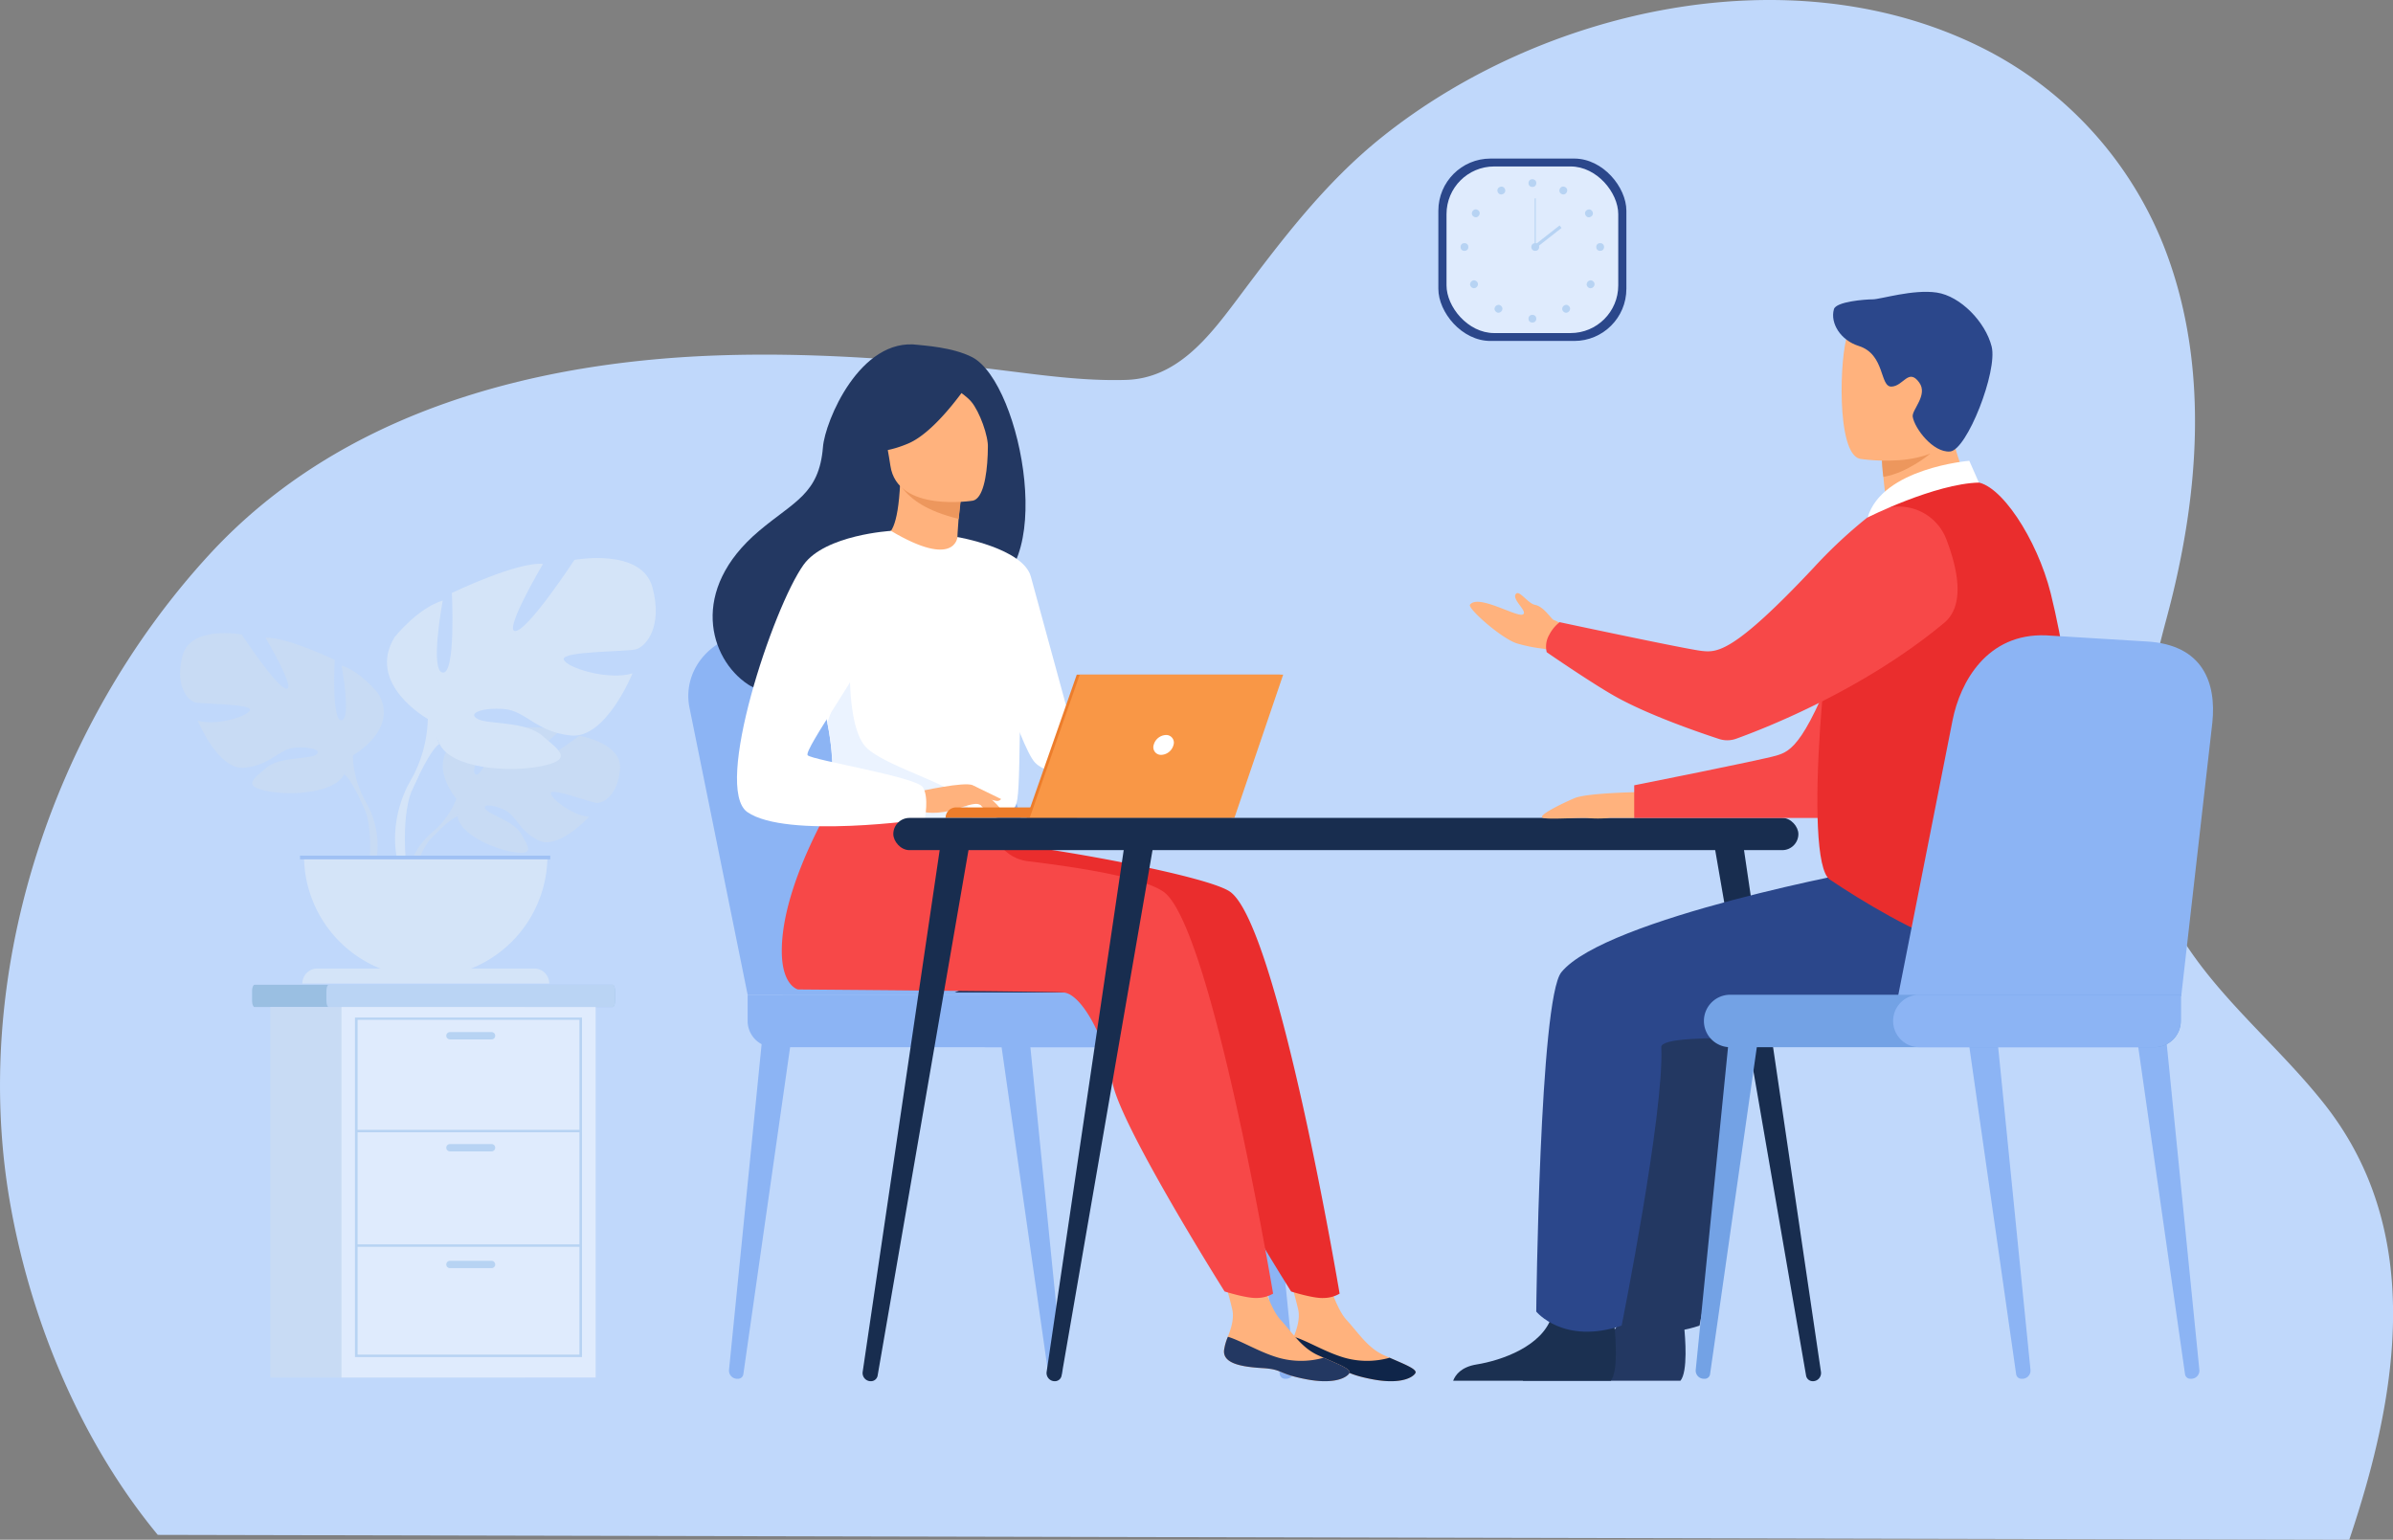 <?xml version="1.0" encoding="UTF-8"?> <svg xmlns="http://www.w3.org/2000/svg" id="Слой_1" data-name="Слой 1" viewBox="0 0 706.21 454.45"><rect x="0" y="0" width="706.21" height="454.45" fill="#808080" stroke="none"/> <defs> <style>.cls-1{fill:#c0d8fb;}.cls-2{fill:#c8dbf4;}.cls-3{fill:#d4e4f8;}.cls-4{fill:#9fc1f4;}.cls-5{fill:#8cb4f4;}.cls-6{fill:#9abfe2;}.cls-7{fill:#bad4f4;}.cls-8{fill:#dfebfd;}.cls-9{fill:#b7d3f3;}.cls-10{fill:#2b478b;}.cls-11{fill:#233862;}.cls-12{fill:#ffb27d;}.cls-13{fill:#0f2549;}.cls-14{fill:#ea2d2d;}.cls-15{fill:#f74848;}.cls-16{fill:#ed975d;}.cls-17{fill:#fff;}.cls-18{fill:#ebf3ff;}.cls-19{fill:#ed7d2b;}.cls-20{fill:#f99746;}.cls-21{fill:#182d4f;}.cls-22{fill:#1b3051;}.cls-23{fill:#73a2e5;}</style> </defs> <title>Blue Back Gay and Girl</title> <path class="cls-1" d="M46.56,453C24.27,426,9.64,391.27,3.32,357-9.31,288.71,15,214.6,61.72,163.73c38.9-42.33,96.26-57.24,151.91-58.89,24-.72,48.08.87,72,3.28,15.42,1.55,31.26,4.5,46.8,4,14.71-.48,24-12.24,32.19-23.12,13.19-17.59,26.13-34.93,43.47-48.74C455.17,2.74,527.65-13.62,583.45,13.37a111.16,111.16,0,0,1,56,61.56c12.76,34.47,9.34,72.73-.06,107.56-6.87,25.53-12.06,52.94-3.08,78.68,9.34,26.77,32.7,43.2,49.66,64.69,29.86,37.84,21.72,85.91,7.33,128.59Z"></path> <path class="cls-2" d="M134.7,235.78s-8.74-10.2-.54-16.68c0,0,6-3.63,10.88-3.33,0,0-6.93,11.61-4.68,12.77s6.78-13.5,6.78-13.5,13.64-1.32,18,.79c0,0-11.66,9.54-9.2,10.11s15.05-8.8,15.05-8.8,12.69,2.16,12,9.9-5.05,10.14-7,9.93-13.17-4.5-13.41-2.92,6.52,6.72,11.27,7c0,0-9,9.87-14.9,7s-6.46-7.36-10.16-9.06-6.87-1.69-5.34,0,8.24,3.41,10.36,7.16,4,6.28-2.13,5.35-16.16-5.43-16.6-10.59Z"></path> <path class="cls-2" d="M176.8,227.24s-34.48-1.33-42.09,8.53a24.94,24.94,0,0,1-6.87,9.64l-.81,2.2s6-6.3,8.11-6.68C135.14,240.93,131.8,228.72,176.8,227.24Z"></path> <path class="cls-2" d="M127.84,245.41a21.65,21.65,0,0,0-7.91,15.25l1.34.12s2.36-10.11,6.64-14.07S127.84,245.41,127.84,245.41Z"></path> <path class="cls-2" d="M104.13,222.95s13.91-7.79,7.42-18.36c0,0-5.19-6.49-10.76-8.16,0,0,3,15.77,0,16.14s-2-17.81-2-17.81-14.65-7-20.4-6.49c0,0,9.09,15.39,6.12,15s-13.17-16-13.17-16-15-2.78-17.43,6.12,1.48,13.35,3.71,13.91,16.51.37,16.14,2.23-10,4.82-15.39,3.15c0,0,5.94,14.65,13.73,13.91s10.2-5.56,15-5.94,8.35.93,5.94,2.23-10.57.43-14.47,3.74-7,5.35.19,6.84,20.22.56,22.81-5Z"></path> <path class="cls-2" d="M60.73,196.24s39,12.61,43.4,26.71a29.59,29.59,0,0,0,3.71,13.54v2.78s-4.08-9.46-6.31-10.76C101.53,228.51,110.25,216.27,60.73,196.24Z"></path> <path class="cls-2" d="M107.84,236.49a25.69,25.69,0,0,1,2.58,20.23l-1.55-.42s1.5-12.23-1.64-18.38S107.84,236.49,107.84,236.49Z"></path> <path class="cls-3" d="M126.26,212.2s-18.34-10.27-9.78-24.2c0,0,6.85-8.56,14.18-10.76,0,0-3.91,20.78,0,21.27S133.35,175,133.35,175s19.32-9.29,26.89-8.56c0,0-12,20.29-8.07,19.8s17.36-21,17.36-21,19.8-3.67,23,8.07-2,17.6-4.89,18.34-21.76.49-21.27,2.93,13.2,6.36,20.29,4.16c0,0-7.82,19.32-18.09,18.34s-13.45-7.33-19.8-7.82-11,1.22-7.82,2.93,13.94.56,19.07,4.93,9.29,7.05-.24,9-26.65.73-30.07-6.6Z"></path> <path class="cls-3" d="M183.47,177s-51.34,16.63-57.21,35.21a39,39,0,0,1-4.89,17.85v3.67s5.38-12.47,8.31-14.18C129.68,219.54,118.19,203.4,183.47,177Z"></path> <path class="cls-3" d="M121.37,230.05s-7.92,12-3.4,26.66l2-.55s-2-16.12,2.17-24.23S121.37,230.05,121.37,230.05Z"></path> <path class="cls-3" d="M125.64,288.45a35.92,35.92,0,0,0,35.92-35.92H89.72A35.92,35.92,0,0,0,125.64,288.45Z"></path> <path class="cls-3" d="M93.66,285.85h64a4.43,4.43,0,0,1,4.43,4.43v0a0,0,0,0,1,0,0H89.23a0,0,0,0,1,0,0v0A4.43,4.43,0,0,1,93.66,285.85Z"></path> <rect class="cls-4" x="88.54" y="252.53" width="73.84" height="1.1"></rect> <path class="cls-5" d="M311,406.93h.18a2.41,2.41,0,0,0,2.44-2.58l-9.68-96.7-8.45.75,13.9,97.22A1.57,1.57,0,0,0,311,406.93Z"></path> <path class="cls-5" d="M217.76,406.93h-.18a2.41,2.41,0,0,1-2.44-2.58l9.68-96.7,8.45.75-13.9,97.22A1.57,1.57,0,0,1,217.76,406.93Z"></path> <path class="cls-5" d="M379.29,406.93h.18a2.41,2.41,0,0,0,2.44-2.58l-9.68-96.7-8.45.75,13.9,97.22A1.57,1.57,0,0,0,379.29,406.93Z"></path> <path class="cls-5" d="M220.64,293.59l-17.19-84.87c-2.21-11.49,7.32-22,19.68-21.72l33.15.76a26.18,26.18,0,0,1,24.55,18.9L306,293.59Z"></path> <path class="cls-5" d="M231,293.59l-17.19-84.87c-2.21-11.49,7.32-22,19.68-21.72l33.15.76a26.18,26.18,0,0,1,24.55,18.9l25.14,86.93Z"></path> <path class="cls-5" d="M228.38,293.59H353.62a7.74,7.74,0,0,1,7.74,7.74v7.74a0,0,0,0,1,0,0h-133a7.74,7.74,0,0,1-7.74-7.74v0A7.74,7.74,0,0,1,228.38,293.59Z" transform="translate(582 602.66) rotate(180)"></path> <rect class="cls-5" x="283.11" y="293.59" width="91.32" height="15.48" rx="7.74" ry="7.74" transform="translate(657.53 602.66) rotate(180)"></rect> <path class="cls-6" d="M181.51,292.48v2.9c0,1-.33,1.84-.73,1.84H75.12c-.4,0-.73-.83-.73-1.84v-2.9c0-1,.33-1.84.73-1.84H180.78C181.18,290.64,181.51,291.47,181.51,292.48Z"></path> <path class="cls-7" d="M181.51,292.48v2.9c0,1-.3,1.84-.67,1.84H97c-.37,0-.67-.83-.67-1.84v-2.9c0-1,.3-1.84.67-1.84h83.89C181.21,290.64,181.51,291.47,181.51,292.48Z"></path> <rect class="cls-2" x="79.75" y="297.22" width="75.02" height="109.34"></rect> <rect class="cls-8" x="100.77" y="297.22" width="75.02" height="109.34"></rect> <path class="cls-9" d="M171.76,400.52h-67V300.31h67Zm-66.23-.72H171V301H105.53Z"></path> <rect class="cls-9" x="105.17" y="333.46" width="66.23" height="0.72"></rect> <rect class="cls-9" x="105.17" y="367.26" width="66.23" height="0.72"></rect> <path class="cls-9" d="M145.07,306.77H132.78a1.09,1.09,0,0,1-1.08-1.08h0a1.09,1.09,0,0,1,1.08-1.08h12.29a1.09,1.09,0,0,1,1.08,1.08h0A1.09,1.09,0,0,1,145.07,306.77Z"></path> <path class="cls-9" d="M145.07,339.82H132.78a1.09,1.09,0,0,1-1.08-1.08h0a1.09,1.09,0,0,1,1.08-1.08h12.29a1.09,1.09,0,0,1,1.08,1.08h0A1.09,1.09,0,0,1,145.07,339.82Z"></path> <path class="cls-9" d="M145.07,374.28H132.78a1.09,1.09,0,0,1-1.08-1.08h0a1.09,1.09,0,0,1,1.08-1.08h12.29a1.09,1.09,0,0,1,1.08,1.08h0A1.09,1.09,0,0,1,145.07,374.28Z"></path> <rect class="cls-10" x="424.48" y="46.8" width="55.49" height="53.83" rx="15.39" ry="15.39"></rect> <rect class="cls-8" x="426.89" y="49.13" width="50.68" height="49.17" rx="14.06" ry="14.06"></rect> <circle class="cls-9" cx="452.23" cy="54.04" r="1.15"></circle> <circle class="cls-9" cx="461.36" cy="56.23" r="1.15" transform="translate(188.11 432.19) rotate(-60.94)"></circle> <circle class="cls-9" cx="468.92" cy="62.95" r="1.15" transform="translate(40.74 264.22) rotate(-32.82)"></circle> <circle class="cls-9" cx="472.23" cy="72.9" r="1.15"></circle> <circle class="cls-9" cx="469.41" cy="83.9" r="1.15" transform="translate(78.16 356.5) rotate(-45)"></circle> <circle class="cls-9" cx="462.19" cy="91.14" r="1.15" transform="translate(70.93 353.51) rotate(-45)"></circle> <circle class="cls-9" cx="452.23" cy="94.06" r="1.15"></circle> <circle class="cls-9" cx="443.06" cy="56.23" r="1.15" transform="translate(28.47 222.29) rotate(-29.06)"></circle> <circle class="cls-9" cx="435.5" cy="62.95" r="1.15" transform="translate(146.52 394.77) rotate(-57.17)"></circle> <circle class="cls-9" cx="432.18" cy="72.9" r="1.15"></circle> <circle class="cls-9" cx="435.01" cy="83.9" r="1.15" transform="translate(68.08 332.17) rotate(-45)"></circle> <circle class="cls-9" cx="442.22" cy="91.14" r="1.15" transform="translate(65.08 339.39) rotate(-45)"></circle> <circle class="cls-9" cx="453.07" cy="72.9" r="1.15"></circle> <rect class="cls-9" x="452.91" y="58.54" width="0.31" height="14.36"></rect> <rect class="cls-9" x="451.89" y="69.42" width="9.68" height="0.94" transform="translate(54.31 296.93) rotate(-38.13)"></rect> <path class="cls-11" d="M334.88,275.83c-7.09,12.35-16,17.11-16,17.11H281.74S340.29,266.41,334.88,275.83Z"></path> <path class="cls-12" d="M380.67,398.5c-.4,3.89,5,4.9,11.3,5.28s4.37,1.65,13,3.3,12.08-.67,12.71-1.83-3.42-2.68-7.67-4.56l-1.61-.72c-4.78-2.16-7.43-6.5-11.13-10.54-3.51-3.82-6.75-16-6.75-16l-11.68-2.63s3.17,10.94,4.26,15.61c.64,2.75-.38,5.8-1.29,8.12A15.32,15.32,0,0,0,380.67,398.5Z"></path> <path class="cls-13" d="M392,403.78c6.28.38,4.37,1.65,13,3.3s12.08-.67,12.71-1.83-3.42-2.68-7.67-4.56l-.07.07a24.53,24.53,0,0,1-13.05,0c-5.68-1.61-11.16-5.07-15.07-6.22a15.32,15.32,0,0,0-1.12,3.93C380.26,402.39,385.68,403.4,392,403.78Z"></path> <path class="cls-14" d="M363,263.18c-6.29-4.41-47.86-12.28-69.08-14.56l-23.45-20.36s-20,29.56-20.12,52.18c-.07,10.55,4.78,11.59,4.78,11.6s75.17.56,78.47.9c5.39.56,12.51,14,14.29,26.23s33.13,62,33.13,62,6.54,2.09,9.56,1.92a9.55,9.55,0,0,0,4.76-1.28S377.14,273.13,363,263.18Z"></path> <path class="cls-12" d="M361.22,398.5c-.4,3.89,5,4.9,11.3,5.28s4.37,1.65,13,3.3,12.08-.67,12.71-1.83-3.42-2.68-7.67-4.56l-1.61-.72c-4.78-2.16-7.43-6.5-11.13-10.54-3.51-3.82-6.75-16-6.75-16l-11.68-2.63s3.17,10.94,4.26,15.61c.64,2.75-.38,5.8-1.29,8.12A15.32,15.32,0,0,0,361.22,398.5Z"></path> <path class="cls-11" d="M372.52,403.78c6.28.38,4.37,1.65,13,3.3s12.08-.67,12.71-1.83-3.42-2.68-7.67-4.56l-.07.07a24.53,24.53,0,0,1-13.05,0c-5.68-1.61-11.16-5.07-15.07-6.22a15.32,15.32,0,0,0-1.12,3.93C360.82,402.39,366.24,403.4,372.52,403.78Z"></path> <path class="cls-15" d="M343.35,263.18c-5.46-3.83-21.88-6.81-40-9A12.19,12.19,0,0,1,293,245h0l-42.16-16.75s-20,29.56-20.12,52.18c-.07,10.55,4.78,11.59,4.78,11.6s75.17.56,78.47.9c5.39.56,12.51,14,14.29,26.23s33.13,62,33.13,62,6.54,2.09,9.56,1.92a9.55,9.55,0,0,0,4.76-1.28S357.53,273.13,343.35,263.18Z"></path> <path class="cls-11" d="M286.93,105.43c-5.79-3-14.61-3.45-16-3.65-17.14-2.3-27.46,22.6-28.06,30.15-1.12,13.91-8.48,16-18.83,24.74-20.77,17.47-14.68,37.76-3.32,45.31,6.81,4.53,18.82,0,18.82,0,.17.12,32.84-18.27,49-27.13C312.59,171.42,301.7,113.19,286.93,105.43Z"></path> <path class="cls-12" d="M283.36,166.28c.08,0-7.62,3.54-13.17,1.7-5.22-1.72-9.82-9.58-9.75-9.6,2.27-.33,4.57-2.56,5.21-15.82l1,.25,16.88,4.27s-.67,5.35-.94,10.4C282.36,161.74,282.41,165.78,283.36,166.28Z"></path> <path class="cls-16" d="M283.54,147.09s0,1.1-.63,6.07c-9.55-2.41-13.76-5.57-16.72-9.2Z"></path> <path class="cls-12" d="M287.14,147.76s-22.32,3.63-24.37-10.3-6.31-22.85,7.85-25.76,17.72,2,19.54,6.48S292.89,146.46,287.14,147.76Z"></path> <path class="cls-11" d="M287.16,111.12S277,127.12,268,130.91s-13.49,1.87-13.49,1.87a38.11,38.11,0,0,0,5.19-14.62,6.86,6.86,0,0,1,4.24-5.51C270.4,110,283,105.94,287.16,111.12Z"></path> <path class="cls-11" d="M278.26,112.67s5.94,3,8.39,5.9,5.09,10.23,4.89,13.59c0,0,2.93-16.09-3.17-21.62C281.89,104.67,278.26,112.67,278.26,112.67Z"></path> <path class="cls-17" d="M301.21,200.32c-.68,45.37-.19,35.89-5.15,40.19-1.2,1-4.56,1.65-9,1.95-13.91.92-38.37-1.37-39.3-3.94-3.21-8.9-.94-11.66-3.62-25.28-.28-1.45-.62-3-1-4.72-2.23-9.35-4.4-12.54,3.51-27.56,7.18-13.61,15.63-24.67,16.3-24.27,18.95,11.25,19.6,1.82,19.6,1.82S301.55,178.19,301.21,200.32Z"></path> <path class="cls-17" d="M282.54,158.5s19.39,3.29,21.68,11.68L320,227.93s-9.91,1.78-14.49-2.8-15.93-42.48-15.93-42.48Z"></path> <path class="cls-18" d="M287.08,242.46c-13.91.92-38.37-1.37-39.3-3.94-3.21-8.9-.94-11.66-3.62-25.28l6.71-18.89s-1.11,21,5.1,26.57,25.4,10.68,28.42,15.31A16.93,16.93,0,0,1,287.08,242.46Z"></path> <path class="cls-12" d="M271.14,233.61s13.72-3.06,15.94-1.84,7.63,5.65,8.3,7.2-4.93-1.17-6.75-1.66c-1.18-.32-4.29.76-5.83,1.28-6.48,2.16-10.45,1-10.45,1Z"></path> <path class="cls-17" d="M262.95,156.68s-19.42,1.14-25.8,10c-9,12.52-26.79,65.9-16.59,73,11.5,8,52.33,2.1,52.33,2.1s1.36-6.35-.53-9.42-32.61-8-34-9.45,17.72-27.65,17.72-31.9S262.95,156.68,262.95,156.68Z"></path> <path class="cls-12" d="M287.75,235.59s2.88,3.71,3.82,4.15a2.81,2.81,0,0,0,1.55.33l-1.94-3.49Z"></path> <path class="cls-12" d="M287.08,231.77l8.36,4.06a1.49,1.49,0,0,1-1.39.54,19.92,19.92,0,0,1-3.63-1Z"></path> <path class="cls-19" d="M317.88,241.4H279.05a3.1,3.1,0,0,1,3.1-3.1h35.74Z"></path> <polygon class="cls-19" points="317.77 199.11 377.81 199.11 363.4 241.4 302.98 241.4 317.77 199.11"></polygon> <polygon class="cls-20" points="378.69 199.11 364.29 241.4 303.87 241.4 318.65 199.11 378.69 199.11"></polygon> <path class="cls-17" d="M346.32,219.86a3.9,3.9,0,0,1-3.6,2.93,2.25,2.25,0,0,1-2.25-2.93,3.9,3.9,0,0,1,3.6-2.93A2.25,2.25,0,0,1,346.32,219.86Z"></path> <rect class="cls-21" x="263.63" y="241.4" width="267.1" height="9.51" rx="4.76" ry="4.76"></rect> <path class="cls-21" d="M535.16,407.64h.11a2.42,2.42,0,0,0,2.13-2.69L514,246.24l-8.58.25L533,406A2,2,0,0,0,535.16,407.64Z"></path> <path class="cls-21" d="M256.82,407.64h-.11a2.42,2.42,0,0,1-2.13-2.69L278,246.24l8.58.25L259,406A2,2,0,0,1,256.82,407.64Z"></path> <path class="cls-21" d="M311.1,407.64H311a2.42,2.42,0,0,1-2.13-2.69l23.44-158.7,8.58.25L313.29,406A2,2,0,0,1,311.1,407.64Z"></path> <path class="cls-11" d="M449.41,407.51h46.52c2.24-2.73,1.41-12.81,1.07-16.1-.07-.66-.12-1-.12-1s-15.89-12.71-18.07-3c-.07.31-.15.6-.24.9-2.75,9.1-15.08,13.24-22.2,14.39C451.75,403.43,450,405.83,449.41,407.51Z"></path> <path class="cls-11" d="M576.36,256.34c-1.68,0-79.69,14.65-92.6,30.62-6.45,8-7.4,100.14-7.4,100.14s8,9.89,25.2,4.15c0,0,12.63-63.05,11.7-82.18-.26-5.29,53.3-.77,63.1-3.3s33.75-23.86,28.48-34.25S576.36,256.34,576.36,256.34Z"></path> <path class="cls-12" d="M484.09,233.77s-15.74.21-19.46,1.81-11.27,5.26-9.25,5.82,11.66-.23,13.74.09a35.13,35.13,0,0,0,5.93-.09h7.23Z"></path> <path class="cls-12" d="M465.7,196s-5.37-3.83-10.58-4.58a45.8,45.8,0,0,1-7.61-1.57c-4.81-1.69-14.43-10.34-13.7-11.36,2.33-3.25,13.56,3.63,15.52,2.89s-3.77-4.81-1.78-6.24c1-.75,3.47,3,5.46,3.38,2.69.51,4.8,4.31,5.61,4.51,1.58.39,8.49,5.52,8.49,5.52Z"></path> <path class="cls-15" d="M568.59,151.24s-12,3.71-23.78,36.21S528.52,221.71,524.23,223s-41.95,8.77-41.95,8.77v9.65h58s21.76-20.7,28.28-34.63S568.59,151.24,568.59,151.24Z"></path> <path class="cls-22" d="M428.85,407.51h46.52c2.24-2.73,1.41-12.81,1.07-16.1-.07-.66-.12-1-.12-1s-15.89-12.71-18.07-3c-.07.31-.15.6-.24.9-2.75,9.1-15.08,13.24-22.2,14.39C431.19,403.43,429.48,405.83,428.85,407.51Z"></path> <path class="cls-10" d="M553.37,256.34c-1.68,0-79.69,14.65-92.6,30.62-6.45,8-7.4,100.14-7.4,100.14s8,9.89,25.2,4.15c0,0,12.63-63.05,11.7-82.18-.26-5.29,53.3-.77,63.11-3.3s33.75-23.86,28.48-34.25S553.37,256.34,553.37,256.34Z"></path> <path class="cls-12" d="M558.25,161.54a75.73,75.73,0,0,0,16.58-3.61c6.36-2.06,11.48-5.08,8.18-10.89-3-5.35-8-17.32-7.64-27.23l-11.83,9.53-8,6.47a96.32,96.32,0,0,0,.91,10.51q.24,1.83.57,3.94a2.87,2.87,0,0,1-1.32,2.88l-.18.11A4.49,4.49,0,0,0,558.25,161.54Z"></path> <path class="cls-16" d="M555.51,134.25s-.41,1.39.3,6.5c7.16-1.17,13.86-6.88,13.86-6.88-3.65-1-5-4.94-7.69-4.57Z"></path> <path class="cls-12" d="M548.88,135.41S576.44,140,579,122.79s7.89-28.2-9.6-31.85-21.9,2.4-24.16,7.93S541.78,133.78,548.88,135.41Z"></path> <path class="cls-10" d="M541.22,91.25c-1.18,4.14,2,9.19,7.3,10.85,7.89,2.47,6.15,12.15,9.7,12s5-5.56,8.16-1.22c2.71,3.7-2.25,8.09-1.91,10.12.59,3.49,6,10.62,11,10.26s14.13-23.74,12.29-31-9.21-14.86-16.18-15.91-16.65,2-18.89,2S541.86,89,541.22,91.25Z"></path> <path class="cls-14" d="M605.2,175.12c-4-16-15-32.85-22.43-32.84-12.68,0-30.92,3.37-38.28,21.53-5.42,13.38-12.65,90.31-4.48,95.79,18.68,12.51,62,38,69.69,12C616.74,247.74,612.11,202.94,605.2,175.12Z"></path> <path class="cls-15" d="M574.39,159.16a15,15,0,0,0-23.25-6.47,142.11,142.11,0,0,0-15.94,14.9c-23.67,25.21-28.48,25-32.93,24.53s-42-8.49-42-8.49a11.36,11.36,0,0,0-3.06,3.71,7,7,0,0,0-.75,5.15c-1.47-1,13.31,9.24,20.67,13.3,9.72,5.37,24.36,10.4,30.19,12.31a7.79,7.79,0,0,0,5.07-.08c8.66-3.12,37.73-14.49,61.4-34.22C580,178.6,577.75,167.89,574.39,159.16Z"></path> <path class="cls-17" d="M584,142.43,581.17,136s-25.7,2.1-30,16.73C551.15,152.69,571.07,142.75,584,142.43Z"></path> <path class="cls-5" d="M646.45,406.93h.18a2.41,2.41,0,0,0,2.44-2.58l-9.68-96.7-8.45.75,13.9,97.22A1.57,1.57,0,0,0,646.45,406.93Z"></path> <path class="cls-5" d="M596.61,406.93h.18a2.41,2.41,0,0,0,2.44-2.58l-9.68-96.7-8.45.75L595,405.63A1.57,1.57,0,0,0,596.61,406.93Z"></path> <path class="cls-23" d="M503.05,406.93h-.18a2.41,2.41,0,0,1-2.44-2.58l9.68-96.7,8.45.75-13.9,97.22A1.57,1.57,0,0,1,503.05,406.93Z"></path> <path class="cls-5" d="M643.71,294l9.19-80.76c1.2-11.64-2.69-23-19.48-23.92l-29.55-1.8c-17.51-.72-25.42,13.85-27.64,25.07l-17.54,88.78Z"></path> <path class="cls-23" d="M510.59,293.59h133a0,0,0,0,1,0,0v7.74a7.74,7.74,0,0,1-7.74,7.74H510.59a7.74,7.74,0,0,1-7.74-7.74v0a7.74,7.74,0,0,1,7.74-7.74Z"></path> <path class="cls-5" d="M566.43,293.59h77.13a0,0,0,0,1,0,0v7.74a7.74,7.74,0,0,1-7.74,7.74H566.43a7.74,7.74,0,0,1-7.74-7.74v0a7.74,7.74,0,0,1,7.74-7.74Z"></path> </svg> 